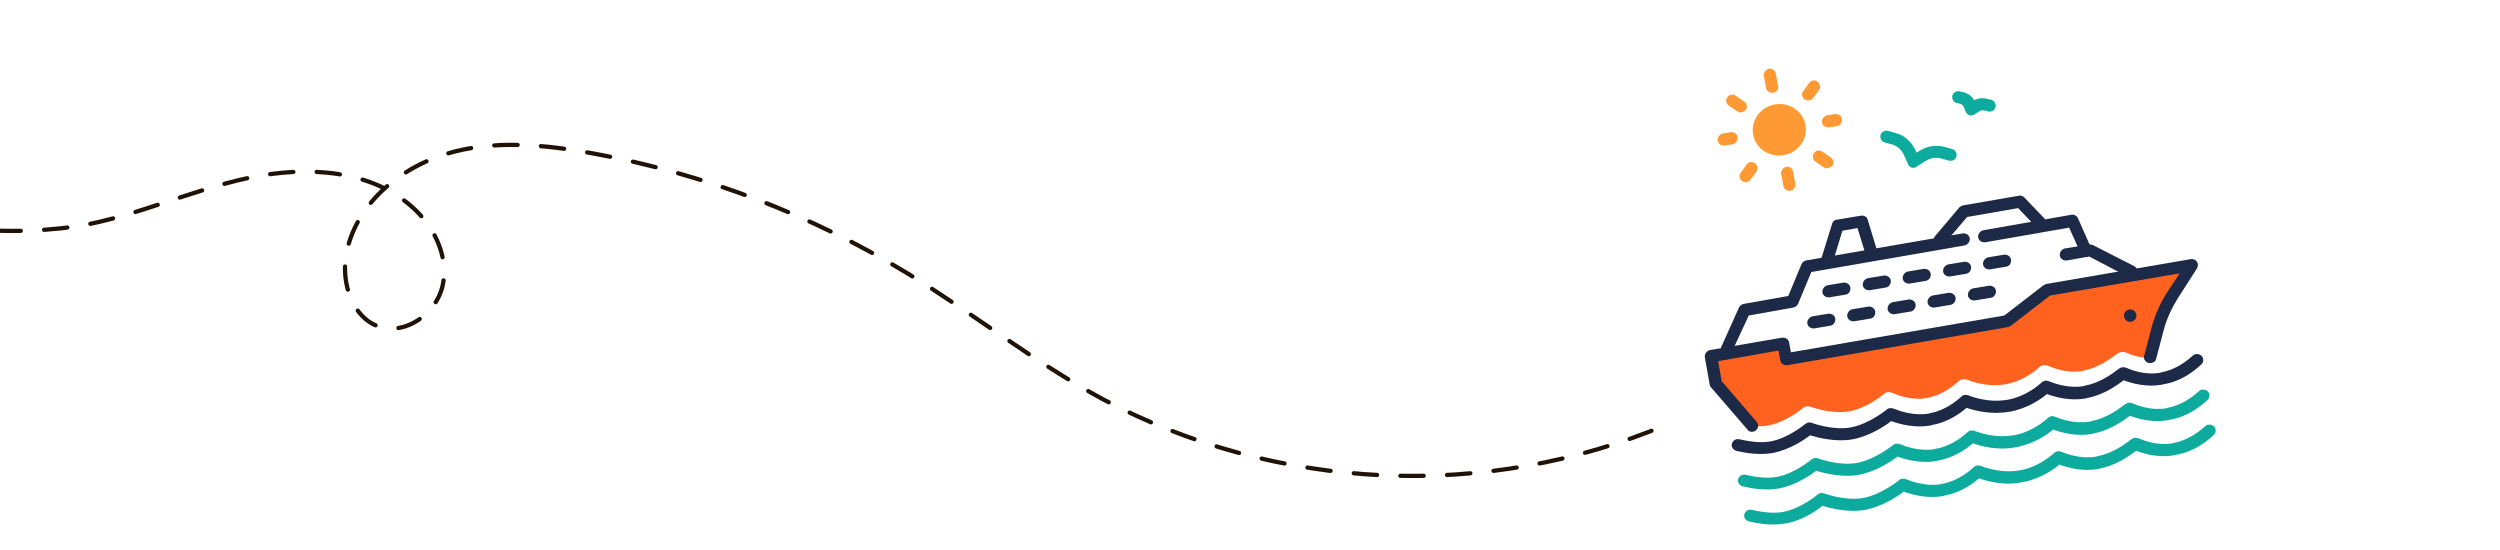<?xml version="1.0" encoding="utf-8"?>
<!-- Generator: Adobe Illustrator 27.3.1, SVG Export Plug-In . SVG Version: 6.00 Build 0)  -->
<svg version="1.1" id="Layer_2_00000004515105894508826180000008348324297568790674_"
	 xmlns="http://www.w3.org/2000/svg" xmlns:xlink="http://www.w3.org/1999/xlink" x="0px" y="0px" viewBox="0 0 563.4 124"
	 style="enable-background:new 0 0 563.4 124;" xml:space="preserve">
<style type="text/css">
	.st0{clip-path:url(#SVGID_00000181070130953839631690000003652459599119656615_);}
	.st1{fill:none;stroke:#201306;stroke-width:0.96;stroke-linecap:round;stroke-miterlimit:10;stroke-dasharray:0,0,5.26,5.26;}
	.st2{fill:#FF611F;}
	.st3{fill:#1C2947;}
	.st4{fill:#FF9933;}
	.st5{fill:#0CAB9E;}
</style>
<g id="Layer_1-2">
	<g>
		<defs>
			<polygon id="SVGID_1_" points="0,-284 563.4,-280 563.4,164 0,164 			"/>
		</defs>
		<clipPath id="SVGID_00000029733459479047376490000002499381310846409908_">
			<use xlink:href="#SVGID_1_"  style="overflow:visible;"/>
		</clipPath>
		<g style="clip-path:url(#SVGID_00000029733459479047376490000002499381310846409908_);">
			<path class="st1" d="M-42.6-259.8c-18.9-14.1-46.4-8.8-66.1,4.1c-35.9,23.4-54.8,70.4-44.8,112.2c4,17,14.2,34.4,31,38.8
				c2,0.6,4.1,0.7,6.1,0.3c6.1-1.7,6.7-11.5,1.6-15.3s-12.9-1.9-17.4,2.6c-4.5,4.5-6.5,10.9-7.7,17.2c-7.2,36.3,5.7,75.1,30.5,102.5
				s60.5,43.7,97.2,48.3c9.8,1.5,19.8,1.5,29.6,0.1c13.2-2.2,25.5-8.1,38.6-10.9s28.2-2,37.8,7.4c4.5,4.4,7.4,11,5.9,17.1
				c-1.5,6.1-8.3,11-14.3,9c-6-2-8.5-9.8-7.4-16.1c1.9-11.1,11.7-19.5,22.5-22.8s22.3-2.1,33.3-0.1c25,4.6,49,13.8,70.7,27
				c14.9,9.1,28.7,20.1,44.1,28.4c19.4,10.3,40.9,16.1,62.9,17.1c22,1,43.9-2.9,64.1-11.4"/>
			<g>
				<path class="st2" d="M398.4,95.9c4-0.7,7.8-3.8,7.8-3.9c0.5-0.4,1.2-0.6,1.9-0.3c0,0,4.6,1.7,8.6,1c4-0.7,7.8-3.8,7.8-3.9
					c0.2-0.2,0.6-0.4,0.9-0.4c0.5-0.1,1,0.1,1.2,0.2c1.2,0.5,4.3,1.7,7.6,1.1l0.3-0.1c3.3-0.6,5.8-2.7,6.8-3.6
					c0.2-0.2,0.5-0.5,1-0.5c0.4-0.1,0.7,0,1.1,0.1c0,0,4.1,1.8,8.5,1h0.1c4.4-0.8,7.4-3.7,7.5-3.8c0.3-0.3,0.6-0.4,1-0.5
					c0.5-0.1,1,0.1,1.2,0.2c1.2,0.5,4.3,1.7,7.6,1.1l0.3-0.1c3.2-0.6,5.9-2.6,7-3.4c0.5-0.4,0.8-0.6,1.2-0.7c0.6-0.2,1.2,0,1.4,0.1
					c0.9,0.4,3,1.2,5.5,1.2c1.3-6.6,4.7-13.5,8.2-20.4L462,65.7l-9.2,6.1L403,80.5l-0.5-2.7l-17.2,3l0.9,5.3l8.3,9.8
					C395.8,96.1,397.1,96.1,398.4,95.9L398.4,95.9z"/>
				<path class="st3" d="M460,51.5c-0.4,0.1-0.9-0.1-1.2-0.4l-4-4.2l-11.5,2l-5.1,6c-0.5,0.6-1.4,0.7-1.9,0.2
					c-0.6-0.5-0.7-1.3-0.2-1.9l5.4-6.4c0.2-0.2,0.5-0.4,0.8-0.5l12.7-2.2c0.5-0.1,0.9,0.1,1.2,0.4l4.5,4.7c0.5,0.5,0.5,1.4-0.1,1.9
					C460.5,51.3,460.2,51.4,460,51.5L460,51.5z"/>
				<path class="st4" d="M399.6,20.9c-0.8,0.1-1.5-0.4-1.6-1.1l-0.5-2.7c-0.1-0.7,0.4-1.4,1.1-1.6s1.5,0.4,1.6,1.1l0.5,2.7
					C400.9,20.1,400.4,20.8,399.6,20.9z"/>
				<path class="st4" d="M403.5,43c-0.8,0.1-1.5-0.4-1.6-1.1l-0.5-2.7c-0.1-0.7,0.4-1.4,1.1-1.6s1.5,0.4,1.6,1.1l0.5,2.7
					C404.7,42.2,404.2,42.9,403.5,43z"/>
				<ellipse transform="matrix(0.985 -0.171 0.171 0.985 0.892 68.977)" class="st4" cx="401.1" cy="29.3" rx="6" ry="5.8"/>
				<path class="st4" d="M392.5,25.3c-0.4,0.1-0.7,0-1-0.2l-1.9-1.3c-0.6-0.4-0.8-1.3-0.3-1.9c0.4-0.6,1.3-0.8,1.9-0.3l1.9,1.3
					c0.6,0.4,0.8,1.3,0.3,1.9C393.2,25,392.9,25.2,392.5,25.3L392.5,25.3z"/>
				<path class="st4" d="M412,37.9c-0.4,0.1-0.7,0-1-0.2l-1.9-1.3c-0.6-0.4-0.8-1.3-0.3-1.9c0.4-0.6,1.3-0.8,1.9-0.3l1.9,1.3
					c0.6,0.4,0.8,1.3,0.3,1.9C412.6,37.6,412.3,37.8,412,37.9L412,37.9z"/>
				<path class="st4" d="M390.5,32.5l-1.8,0.3c-0.8,0.1-1.5-0.4-1.6-1.1s0.4-1.4,1.1-1.6l1.8-0.3c0.8-0.1,1.5,0.4,1.6,1.1
					S391.2,32.4,390.5,32.5z"/>
				<path class="st4" d="M414,28.4l-1.8,0.3c-0.8,0.1-1.5-0.4-1.6-1.1s0.4-1.4,1.1-1.6l1.8-0.3c0.8-0.1,1.5,0.4,1.6,1.1
					S414.8,28.3,414,28.4z"/>
				<path class="st4" d="M393.6,41c-0.4,0.1-0.7,0-1-0.2c-0.6-0.4-0.8-1.3-0.3-1.9l1.3-1.8c0.4-0.6,1.3-0.8,1.9-0.3
					c0.6,0.4,0.8,1.3,0.3,1.9l-1.3,1.8C394.3,40.8,394,41,393.6,41L393.6,41z"/>
				<path class="st4" d="M407.7,22.6c-0.4,0.1-0.7,0-1-0.2c-0.6-0.4-0.8-1.3-0.3-1.9l1.3-1.8c0.4-0.6,1.3-0.8,1.9-0.3
					s0.8,1.3,0.3,1.9l-1.3,1.8C408.4,22.4,408,22.6,407.7,22.6L407.7,22.6z"/>
				<path class="st5" d="M431.5,37.8c-0.2,0-0.4,0-0.6,0c-0.4-0.1-0.7-0.4-0.9-0.8l-0.9-2c-0.5-1.2-1.5-2.1-2.6-2.4l-1.8-0.5
					c-0.7-0.2-1.1-1-0.9-1.7c0.2-0.7,1-1.1,1.7-0.9l1.8,0.5c1.9,0.5,3.5,2,4.4,3.9l0.2,0.5l0.5-0.3c1.8-1.2,3.9-1.5,5.8-1l1.8,0.5
					c0.7,0.2,1.1,1,0.9,1.7c-0.2,0.7-1,1.1-1.7,0.9l-1.8-0.5c-1.1-0.3-2.4-0.1-3.5,0.6l-1.9,1.2C431.8,37.7,431.6,37.7,431.5,37.8
					L431.5,37.8z"/>
				<path class="st5" d="M444.5,26c-0.2,0-0.4,0-0.6,0c-0.4-0.1-0.7-0.4-0.9-0.8l-0.4-1c-0.2-0.4-0.5-0.7-0.8-0.8l-0.9-0.2
					c-0.7-0.2-1.1-1-0.9-1.7c0.2-0.7,1-1.1,1.7-0.9l0.9,0.2c1,0.3,1.8,0.9,2.3,1.8c0.9-0.5,2-0.6,3-0.3l0.9,0.2
					c0.7,0.2,1.1,1,0.9,1.7c-0.2,0.7-1,1.1-1.7,0.9l-0.9-0.2c-0.4-0.1-0.7,0-1.1,0.2l-0.9,0.6C444.9,25.9,444.7,25.9,444.5,26
					L444.5,26z"/>
				<path class="st3" d="M484.8,81.8c-0.2,0-0.4,0-0.6,0c-0.7-0.2-1.2-0.9-1-1.6l1.6-6.1c0.8-3.1,2.1-6,3.9-8.7l2.5-3.8L462,66.6
					l-8.8,6.8c-0.2,0.1-0.4,0.2-0.6,0.3l-49.8,8.6c-0.8,0.1-1.5-0.4-1.6-1.1l-0.4-2.2l-13.6,2.4l0.8,4.5l7.9,9.2
					c0.5,0.6,0.4,1.4-0.2,1.9c-0.6,0.5-1.5,0.4-1.9-0.2l-8.2-9.5c-0.2-0.2-0.3-0.4-0.3-0.6l-1.1-6.2c-0.1-0.7,0.4-1.4,1.1-1.6
					l16.3-2.8c0.8-0.1,1.5,0.4,1.6,1.1l0.4,2.2l48.1-8.3l8.8-6.8c0.2-0.1,0.4-0.2,0.6-0.3l32.6-5.6c0.5-0.1,1.1,0.1,1.4,0.6
					c0.3,0.4,0.3,1,0,1.5l-4.1,6.4c-1.6,2.5-2.8,5.1-3.5,7.9l-1.6,6.1C485.8,81.4,485.4,81.7,484.8,81.8L484.8,81.8z"/>
				<path class="st3" d="M470.4,57.9c-0.6,0.1-1.2-0.2-1.5-0.8l-2.6-5.8l-18.9,3.3c-0.8,0.1-1.5-0.4-1.6-1.1s0.4-1.4,1.1-1.6
					l19.9-3.5c0.6-0.1,1.2,0.2,1.5,0.8l3,6.8c0.3,0.7,0,1.5-0.7,1.8C470.6,57.8,470.5,57.8,470.4,57.9L470.4,57.9z"/>
				<path class="st3" d="M389.4,80.1c-0.3,0-0.5,0-0.8-0.1c-0.7-0.3-1-1.1-0.7-1.8l4-8.9c0.2-0.4,0.6-0.7,1-0.8l10.1-1.8l3-7.2
					c0.2-0.4,0.6-0.7,1-0.8l35.3-6.1c0.8-0.1,1.5,0.4,1.6,1.1s-0.4,1.4-1.1,1.6l-34.6,6l-3,7.2c-0.2,0.4-0.6,0.7-1,0.8l-10.1,1.8
					l-3.8,8.2C390.2,79.8,389.8,80,389.4,80.1L389.4,80.1z"/>
				<path class="st3" d="M480.5,62.5c-0.3,0-0.6,0-0.9-0.1l-8.8-4.6l-5,0.9c-0.8,0.1-1.5-0.4-1.6-1.1s0.4-1.4,1.1-1.6l5.4-0.9
					c0.3,0,0.6,0,0.9,0.1L481,60c0.7,0.4,0.9,1.2,0.6,1.8C481.3,62.2,480.9,62.4,480.5,62.5z"/>
				<path class="st3" d="M412,59.8c-0.2,0-0.4,0-0.6,0c-0.7-0.2-1.1-1-0.9-1.7l2.4-7.7c0.1-0.5,0.6-0.9,1.1-0.9l5.4-0.9
					c0.7-0.1,1.4,0.3,1.5,0.9l2.1,6.9c0.2,0.7-0.2,1.5-0.9,1.7c-0.7,0.2-1.5-0.2-1.7-0.9l-1.8-5.8l-3.4,0.6l-2.1,6.9
					C412.9,59.4,412.4,59.7,412,59.8L412,59.8z"/>
				<path class="st3" d="M452.1,60.1l-3.6,0.6c-0.8,0.1-1.5-0.4-1.6-1.1s0.4-1.4,1.1-1.6l3.6-0.6c0.8-0.1,1.5,0.4,1.6,1.1
					S452.9,60,452.1,60.1z M443.1,61.7l-3.6,0.6c-0.8,0.1-1.5-0.4-1.6-1.1s0.4-1.4,1.1-1.6l3.6-0.6c0.8-0.1,1.5,0.4,1.6,1.1
					S443.8,61.6,443.1,61.7z M434,63.3l-3.6,0.6c-0.8,0.1-1.5-0.4-1.6-1.1s0.4-1.4,1.1-1.6l3.6-0.6c0.8-0.1,1.5,0.4,1.6,1.1
					S434.8,63.1,434,63.3z M425,64.8l-3.6,0.6c-0.8,0.1-1.5-0.4-1.6-1.1s0.4-1.4,1.1-1.6l3.6-0.6c0.8-0.1,1.5,0.4,1.6,1.1
					S425.7,64.7,425,64.8z M415.9,66.4l-3.6,0.6c-0.8,0.1-1.5-0.4-1.6-1.1s0.4-1.4,1.1-1.6l3.6-0.6c0.8-0.1,1.5,0.4,1.6,1.1
					S416.7,66.3,415.9,66.4z"/>
				<path class="st3" d="M448.7,67.1l-3.6,0.6c-0.8,0.1-1.5-0.4-1.6-1.1s0.4-1.4,1.1-1.6l3.6-0.6c0.8-0.1,1.5,0.4,1.6,1.1
					S449.4,67,448.7,67.1z M439.6,68.7l-3.6,0.6c-0.8,0.1-1.5-0.4-1.6-1.1s0.4-1.4,1.1-1.6l3.6-0.6c0.8-0.1,1.5,0.4,1.6,1.1
					S440.4,68.5,439.6,68.7z M430.6,70.2l-3.6,0.6c-0.8,0.1-1.5-0.4-1.6-1.1s0.4-1.4,1.1-1.6l3.6-0.6c0.8-0.1,1.5,0.4,1.6,1.1
					S431.3,70.1,430.6,70.2z M421.5,71.8l-3.6,0.6c-0.8,0.1-1.5-0.4-1.6-1.1s0.4-1.4,1.1-1.6l3.6-0.6c0.8-0.1,1.5,0.4,1.6,1.1
					S422.3,71.7,421.5,71.8z M412.5,73.4l-3.6,0.6c-0.8,0.1-1.5-0.4-1.6-1.1s0.4-1.4,1.1-1.6l3.6-0.6c0.8-0.1,1.5,0.4,1.6,1.1
					S413.2,73.3,412.5,73.4z"/>
				
					<ellipse transform="matrix(0.985 -0.171 0.171 0.985 -5.107 83.111)" class="st3" cx="480.2" cy="71.2" rx="1.4" ry="1.4"/>
				<path class="st3" d="M399.4,102.1c-2.9,0.5-6,0-8.1-0.5c-0.7-0.2-1.2-0.9-1-1.6c0.2-0.7,0.9-1.2,1.7-1c1.8,0.4,4.4,0.9,6.9,0.5
					c4.1-0.7,8-4,8-4c0.4-0.3,0.9-0.4,1.4-0.2c0,0,4.8,1.8,8.9,1s8-4,8-4c0.2-0.2,0.4-0.3,0.7-0.3c0.4-0.1,0.7,0.1,0.9,0.1
					c1.2,0.5,4.5,1.7,7.9,1.1l0.3-0.1c3.4-0.6,6-2.8,7-3.7c0.1-0.1,0.4-0.4,0.8-0.4c0.3,0,0.5,0,0.8,0.1c0,0,4.2,1.8,8.7,1h0.1
					c4.5-0.8,7.7-3.9,7.7-3.9c0.2-0.2,0.5-0.3,0.7-0.4c0.4-0.1,0.7,0.1,0.9,0.1c1.2,0.5,4.5,1.7,7.9,1.1l0.3-0.1
					c3.3-0.6,6-2.6,7.2-3.5c0.5-0.4,0.7-0.5,1-0.6c0.5-0.1,0.9,0,1.1,0.1c1.2,0.5,4.2,1.7,7.6,1.1l0.3-0.1c3.4-0.6,6-2.8,7-3.7
					c0.1-0.1,0.4-0.4,0.8-0.4c0.8-0.1,1.5,0.4,1.6,1.1c0.1,0.5-0.1,1-0.5,1.3c-1.5,1.4-4.5,3.8-8.5,4.4l-0.3,0.1
					c-3.6,0.6-6.7-0.3-8.6-1c-1.4,1-4.4,3.3-8.3,4l-0.3,0.1c-3.5,0.6-6.8-0.3-8.7-1c-1.3,1.1-4.4,3.3-8.5,4l-0.1,0
					c-4.1,0.7-7.8-0.3-9.5-0.9c-1.6,1.4-4.4,3.3-7.9,3.9l-0.3,0.1c-3.5,0.6-6.8-0.3-8.8-1c-1.4,1.1-4.9,3.4-8.7,4.1
					s-7.9-0.4-9.6-0.9C406.8,99,403.3,101.4,399.4,102.1L399.4,102.1z"/>
				<path class="st5" d="M400.8,110.1c-2.9,0.5-6,0-8.1-0.5c-0.7-0.2-1.2-0.9-1-1.6c0.2-0.7,0.9-1.2,1.7-1c1.8,0.4,4.4,0.9,6.9,0.5
					c4.1-0.7,8-4,8-4c0.4-0.3,0.9-0.4,1.4-0.2c0,0,4.8,1.8,8.9,1s8-4,8-4c0.2-0.2,0.4-0.3,0.7-0.3c0.4-0.1,0.7,0.1,0.9,0.1
					c1.2,0.5,4.5,1.7,7.9,1.1l0.3-0.1c3.4-0.6,6-2.8,7-3.7c0.1-0.1,0.4-0.4,0.8-0.4c0.3,0,0.5,0,0.8,0.1c0,0,4.2,1.8,8.7,1h0.1
					c4.5-0.8,7.7-3.9,7.7-3.9c0.2-0.2,0.5-0.3,0.7-0.4c0.4-0.1,0.7,0.1,0.9,0.1c1.2,0.5,4.5,1.7,7.9,1.1l0.3-0.1
					c3.3-0.6,6-2.6,7.2-3.5c0.5-0.4,0.7-0.5,1-0.6c0.5-0.1,0.9,0,1.1,0.1c1.2,0.5,4.2,1.7,7.6,1.1l0.3-0.1c3.4-0.6,6-2.8,7-3.7
					c0.1-0.1,0.4-0.4,0.8-0.4c0.8-0.1,1.5,0.4,1.6,1.1c0.1,0.5-0.1,1-0.5,1.3c-1.5,1.4-4.5,3.8-8.5,4.4l-0.3,0.1
					c-3.6,0.6-6.7-0.3-8.6-1c-1.4,1-4.4,3.3-8.3,4l-0.3,0.1c-3.5,0.6-6.8-0.3-8.7-1c-1.3,1.1-4.4,3.3-8.5,4
					c-4.1,0.8-7.9-0.3-9.6-0.9c-1.6,1.4-4.4,3.3-7.9,3.9l-0.3,0.1c-3.5,0.6-6.8-0.3-8.8-1c-1.4,1.1-4.9,3.4-8.7,4.1
					s-7.9-0.4-9.6-0.9C408.1,107,404.7,109.4,400.8,110.1L400.8,110.1z"/>
				<path class="st5" d="M402.2,118c-2.9,0.5-6,0-8.1-0.5c-0.7-0.2-1.2-0.9-1-1.6c0.2-0.7,0.9-1.2,1.7-1c1.8,0.4,4.4,0.9,6.9,0.5
					c4.1-0.7,8-4,8-4c0.4-0.3,0.9-0.4,1.4-0.2c0,0,4.8,1.8,8.9,1s8-4,8-4c0.2-0.2,0.4-0.3,0.7-0.3c0.4-0.1,0.7,0.1,0.9,0.1
					c1.2,0.5,4.5,1.7,7.9,1.1l0.3-0.1c3.4-0.6,6-2.8,7-3.7c0.1-0.1,0.4-0.4,0.8-0.4c0.3,0,0.5,0,0.8,0.1c0,0,4.2,1.8,8.7,1h0.1
					c4.5-0.8,7.7-3.9,7.7-3.9c0.2-0.2,0.5-0.3,0.7-0.4c0.4-0.1,0.7,0.1,0.9,0.1c1.2,0.5,4.5,1.7,7.9,1.1l0.3-0.1
					c3.3-0.6,6-2.6,7.2-3.5c0.5-0.4,0.7-0.5,1-0.6c0.5-0.1,0.9,0,1.1,0.1c1.2,0.5,4.2,1.7,7.6,1.1l0.3-0.1c3.4-0.6,6-2.8,7-3.7
					c0.1-0.1,0.4-0.4,0.8-0.4c0.8-0.1,1.5,0.4,1.6,1.1c0.1,0.5-0.1,1-0.5,1.3c-1.5,1.4-4.5,3.8-8.5,4.4l-0.3,0.1
					c-3.6,0.6-6.7-0.3-8.6-1c-1.4,1-4.4,3.3-8.3,4l-0.3,0.1c-3.5,0.6-6.8-0.3-8.7-1c-1.3,1.1-4.4,3.3-8.5,4
					c-4.1,0.8-7.9-0.3-9.6-0.9c-1.6,1.4-4.4,3.3-7.9,3.9l-0.3,0.1c-3.5,0.6-6.8-0.3-8.8-1c-1.4,1.1-4.9,3.4-8.7,4.1
					s-7.9-0.4-9.6-0.9C409.5,115,406.1,117.4,402.2,118L402.2,118z"/>
			</g>
		</g>
	</g>
</g>
</svg>
